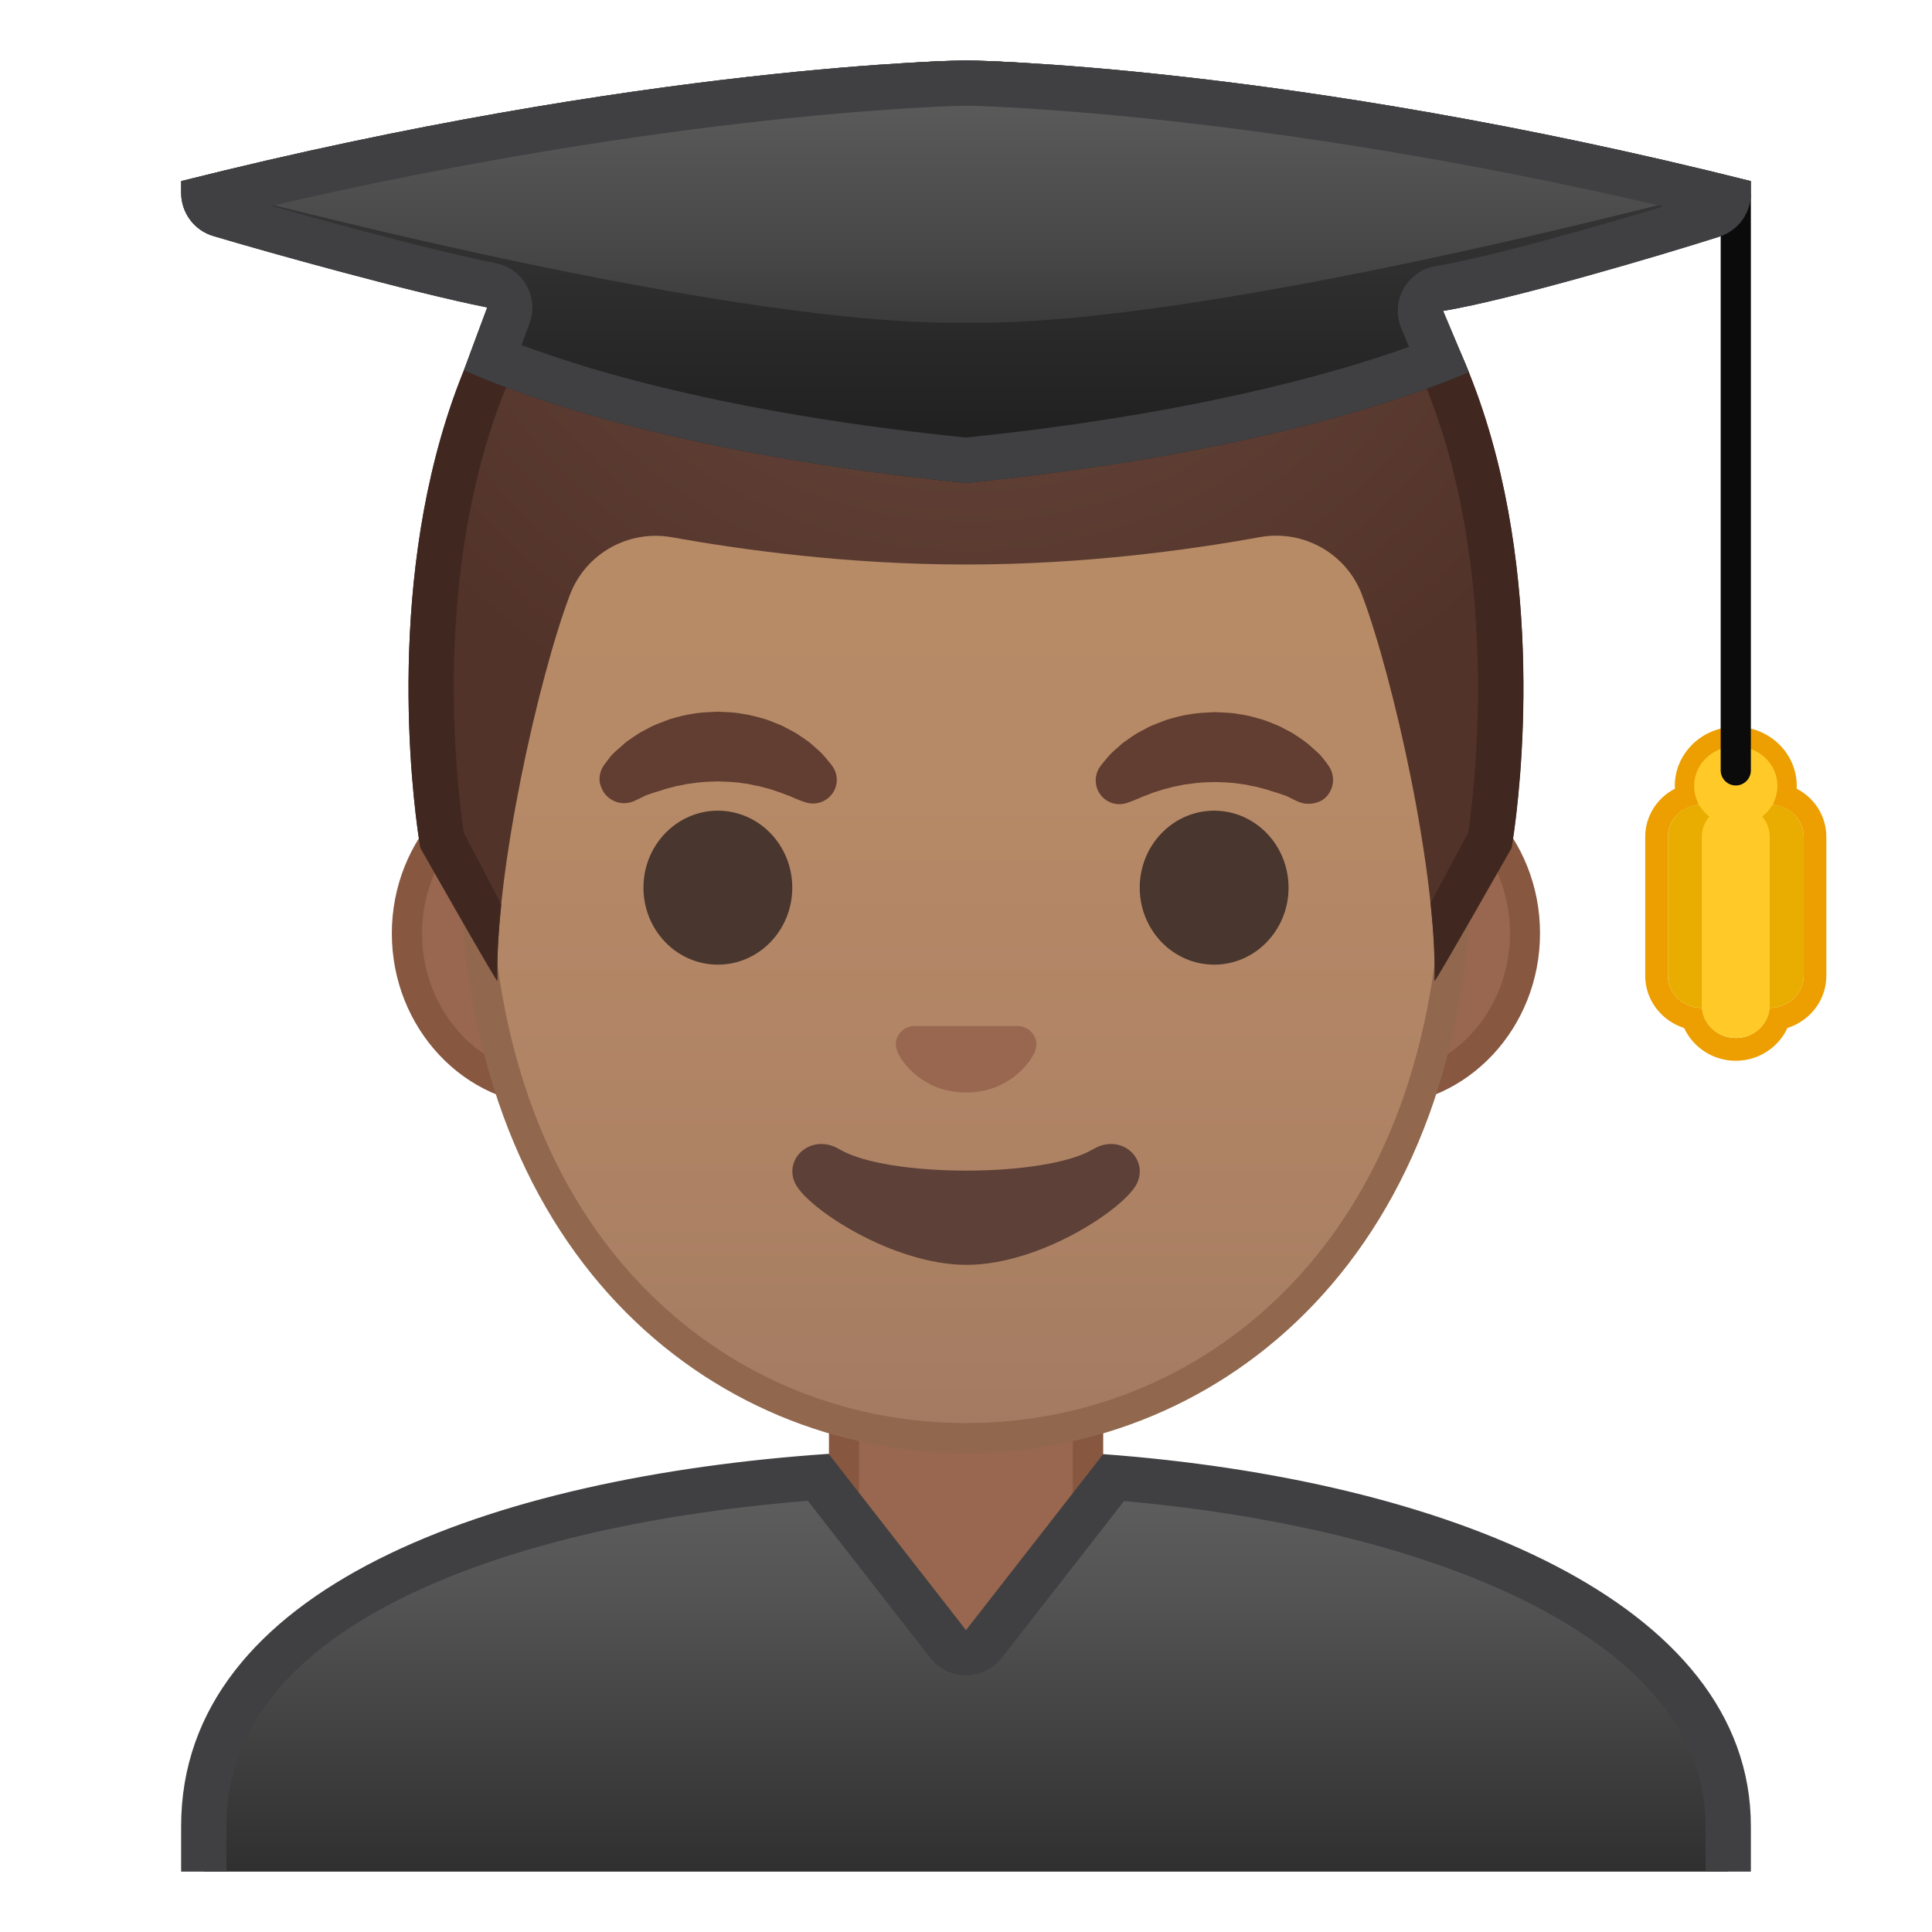 <svg enable-background="new 0 0 128 128" viewBox="0 0 128 128" xmlns="http://www.w3.org/2000/svg" xmlns:xlink="http://www.w3.org/1999/xlink"><defs><rect id="g" x="4" y="4" width="120" height="120"/></defs><clipPath id="a"><use xlink:href="#g"/></clipPath><g clip-path="url(#a)"><path d="M63.17,115.23c-4,0-7.26-3.22-7.26-7.17V91.08h16.16v16.98c0,3.96-3.26,7.17-7.26,7.17H63.17z" fill="#99674F"/><path d="m71.08 92.08v15.98c0 3.4-2.81 6.17-6.26 6.17h-1.65c-3.45 0-6.26-2.77-6.26-6.17v-15.98h14.17m2-2h-18.16v17.98c0 4.51 3.7 8.17 8.26 8.17h1.65c4.56 0 8.26-3.66 8.26-8.17v-17.98h-0.01z" fill="#875740"/></g><g clip-path="url(#a)"><linearGradient id="f" x1="64" x2="64" y1="96.096" y2="130.18" gradientUnits="userSpaceOnUse"><stop stop-color="#616161" offset=".003"/><stop stop-color="#545454" offset=".277"/><stop stop-color="#323232" offset=".783"/><stop stop-color="#212121" offset="1"/></linearGradient><path d="M13.5,130.5v-9.51c0-18.37,30.15-22.31,40.7-23.12l8.61,11.05 c0.28,0.37,0.72,0.58,1.18,0.58s0.9-0.21,1.18-0.58l8.6-11.03c18.97,1.56,40.72,8.49,40.72,23.09v9.51H13.5z" fill="url(#f)"/><path d="m53.52 99.43 8.12 10.42c0.56 0.72 1.44 1.15 2.36 1.15s1.8-0.43 2.37-1.16l8.1-10.39c10.75 0.96 20.35 3.39 27.15 6.91 7.55 3.91 11.38 8.83 11.38 14.62v8.02h-98v-8.01c0-6.13 3.83-11.17 11.39-14.99 6.74-3.41 16.09-5.67 27.13-6.57m1.38-3.11c-22.42 1.54-42.9 8.9-42.9 24.67v11.01h104v-11.01c0-14.9-20.38-22.98-42.91-24.65l-9.09 11.66-9.1-11.68z" fill="#404042"/></g><g clip-path="url(#a)"><path d="m36.67 72.26c-5.36 0-9.71-4.67-9.71-10.41s4.36-10.41 9.71-10.41h54.65c5.36 0 9.71 4.67 9.71 10.41s-4.36 10.41-9.71 10.41h-54.65z" fill="#99674F"/><path d="m91.33 52.43c4.8 0 8.71 4.22 8.71 9.41s-3.91 9.41-8.71 9.41h-54.66c-4.8 0-8.71-4.22-8.71-9.41s3.91-9.41 8.71-9.41h54.66m0-2h-54.66c-5.89 0-10.71 5.14-10.71 11.41 0 6.28 4.82 11.41 10.71 11.41h54.65c5.89 0 10.71-5.14 10.71-11.41 0.01-6.27-4.81-11.41-10.7-11.41z" fill="#875740"/><linearGradient id="e" x1="64" x2="64" y1="94.591" y2="12.825" gradientUnits="userSpaceOnUse"><stop stop-color="#A47B62" offset="0"/><stop stop-color="#AD8264" offset=".191"/><stop stop-color="#B78A67" offset=".551"/><stop stop-color="#BA8D68" offset="1"/></linearGradient><path d="m64 95.27c-15.66 0-32.52-12.14-32.52-38.81 0-12.38 3.56-23.79 10.02-32.13 6.04-7.8 14.25-12.27 22.5-12.27s16.45 4.47 22.5 12.27c6.46 8.34 10.02 19.75 10.02 32.13 0 12.09-3.51 22.19-10.14 29.21-5.86 6.19-13.81 9.6-22.38 9.6z" fill="url(#e)"/><path d="m64 13.07c7.94 0 15.85 4.33 21.71 11.88 6.33 8.16 9.81 19.35 9.81 31.52 0 11.83-3.41 21.7-9.87 28.52-5.67 5.99-13.36 9.29-21.65 9.29s-15.98-3.3-21.65-9.29c-6.46-6.82-9.87-16.69-9.87-28.52 0-12.16 3.49-23.35 9.81-31.52 5.86-7.55 13.77-11.88 21.71-11.88m0-2c-17.4 0-33.52 18.61-33.52 45.39 0 26.64 16.61 39.81 33.52 39.81s33.52-13.17 33.52-39.81c0-26.78-16.12-45.39-33.52-45.39z" fill="#91674D"/><path d="m39.99 50.73s0.13-0.19 0.38-0.51c0.07-0.08 0.12-0.16 0.22-0.26 0.11-0.11 0.23-0.22 0.37-0.34s0.28-0.24 0.43-0.38c0.15-0.13 0.31-0.23 0.48-0.35 0.17-0.11 0.34-0.24 0.53-0.35 0.19-0.1 0.4-0.21 0.6-0.32 0.21-0.12 0.43-0.21 0.66-0.3s0.47-0.18 0.71-0.27c0.49-0.14 1-0.29 1.54-0.36 0.53-0.1 1.08-0.11 1.63-0.14 0.55 0.03 1.09 0.03 1.63 0.14 0.53 0.07 1.05 0.22 1.54 0.36 0.24 0.08 0.48 0.17 0.71 0.27 0.23 0.09 0.45 0.18 0.66 0.3 0.21 0.11 0.41 0.22 0.6 0.32 0.19 0.11 0.36 0.24 0.53 0.35 0.17 0.12 0.33 0.22 0.47 0.34s0.27 0.24 0.4 0.35c0.12 0.11 0.24 0.21 0.34 0.31s0.18 0.21 0.26 0.29c0.31 0.36 0.46 0.57 0.46 0.57 0.51 0.7 0.35 1.69-0.36 2.19-0.43 0.31-0.96 0.37-1.43 0.21l-0.29-0.1s-0.19-0.07-0.49-0.2c-0.08-0.03-0.15-0.07-0.25-0.11-0.1-0.03-0.19-0.07-0.3-0.11-0.21-0.08-0.44-0.17-0.7-0.25-0.13-0.04-0.26-0.09-0.4-0.13-0.14-0.03-0.28-0.07-0.43-0.11-0.07-0.02-0.15-0.04-0.22-0.06-0.08-0.01-0.15-0.03-0.23-0.04-0.16-0.03-0.31-0.07-0.47-0.1-0.33-0.04-0.66-0.11-1-0.12-0.34-0.04-0.69-0.03-1.03-0.05-0.35 0.02-0.7 0.01-1.03 0.05-0.34 0.02-0.67 0.09-1 0.12-0.16 0.03-0.31 0.07-0.47 0.1-0.08 0.01-0.16 0.03-0.23 0.04-0.07 0.02-0.15 0.04-0.22 0.06-0.15 0.04-0.29 0.07-0.43 0.11s-0.27 0.09-0.4 0.13-0.25 0.08-0.37 0.11c-0.1 0.04-0.2 0.07-0.29 0.1s-0.18 0.06-0.27 0.09c-0.1 0.04-0.2 0.1-0.29 0.14-0.36 0.18-0.57 0.27-0.57 0.27-0.83 0.34-1.77-0.05-2.11-0.87-0.24-0.48-0.16-1.06 0.13-1.49z" fill="#613E31"/><ellipse cx="47.56" cy="58.81" rx="4.93" ry="5.1" fill="#49362E"/><path d="m86.05 53.13s-0.22-0.09-0.57-0.27c-0.09-0.04-0.19-0.1-0.29-0.14-0.09-0.02-0.18-0.06-0.27-0.09s-0.19-0.07-0.29-0.1c-0.12-0.04-0.24-0.07-0.37-0.11s-0.26-0.09-0.4-0.13-0.28-0.07-0.43-0.11c-0.07-0.02-0.15-0.04-0.22-0.06-0.08-0.01-0.15-0.03-0.23-0.04-0.16-0.03-0.31-0.07-0.47-0.1-0.33-0.04-0.66-0.11-1-0.12-0.34-0.04-0.69-0.03-1.03-0.05-0.35 0.02-0.7 0.01-1.03 0.05-0.34 0.02-0.67 0.09-1 0.12-0.16 0.03-0.31 0.07-0.47 0.1-0.08 0.01-0.16 0.03-0.23 0.04-0.07 0.02-0.15 0.04-0.22 0.06-0.15 0.04-0.29 0.08-0.43 0.11-0.14 0.04-0.27 0.09-0.4 0.13-0.26 0.07-0.49 0.16-0.7 0.25-0.11 0.04-0.2 0.08-0.3 0.11-0.09 0.04-0.17 0.08-0.25 0.11-0.3 0.13-0.49 0.2-0.49 0.2l-0.28 0.1c-0.82 0.29-1.72-0.15-2-0.97-0.17-0.5-0.08-1.03 0.21-1.44 0 0 0.16-0.22 0.46-0.57 0.08-0.09 0.16-0.19 0.26-0.29s0.22-0.2 0.34-0.31 0.26-0.23 0.4-0.35 0.31-0.22 0.47-0.34c0.17-0.12 0.34-0.24 0.53-0.35 0.19-0.1 0.4-0.21 0.6-0.32 0.21-0.12 0.43-0.21 0.66-0.3s0.46-0.18 0.71-0.27c0.49-0.14 1-0.29 1.54-0.36 0.53-0.1 1.08-0.11 1.63-0.14 0.55 0.03 1.09 0.03 1.63 0.14 0.53 0.06 1.05 0.22 1.54 0.36 0.24 0.08 0.48 0.17 0.71 0.27 0.23 0.09 0.45 0.18 0.66 0.3 0.21 0.11 0.41 0.22 0.6 0.32 0.19 0.11 0.36 0.24 0.53 0.35 0.17 0.12 0.32 0.22 0.48 0.35 0.15 0.13 0.3 0.26 0.43 0.38s0.26 0.23 0.37 0.34c0.09 0.1 0.15 0.18 0.22 0.26 0.25 0.31 0.38 0.51 0.38 0.51 0.5 0.74 0.31 1.74-0.43 2.25-0.49 0.28-1.07 0.32-1.56 0.12z" fill="#613E31"/><ellipse cx="80.44" cy="58.81" rx="4.93" ry="5.1" fill="#49362E"/><path d="m67.86 68.06c-0.11-0.04-0.21-0.07-0.32-0.08h-7.07c-0.11 0.01-0.22 0.04-0.32 0.08-0.64 0.26-0.99 0.92-0.69 1.63s1.71 2.69 4.55 2.69 4.25-1.99 4.55-2.69c0.29-0.71-0.06-1.37-0.7-1.63z" fill="#99674F"/><path d="m72.42 76.14c-3.19 1.89-13.63 1.89-16.81 0-1.83-1.09-3.7 0.58-2.94 2.24 0.75 1.63 6.45 5.42 11.37 5.42s10.55-3.79 11.3-5.42c0.75-1.66-1.09-3.33-2.92-2.24z" fill="#5D4037"/><defs><path id="d" d="m64 4.03h-0.02s-0.01 0-0.02 0c-45.43 0.24-36.12 52.14-36.12 52.14s5.1 8.99 5.1 8.81c-0.03-1.41 0.46-6.89 0.46-6.89l-2.68-2.92s3.89-25.44 6.79-24.91c4.45 0.81 26.54 2 26.57 2 7.83 0 14.92-0.36 19.37-1.17 2.9-0.53 9.64 1.7 10.68 4.45 1.33 3.54 3.13 19.71 3.13 19.71l-2.68 2.83s0.49 5.51 0.46 6.89c0 0.18 5.1-8.81 5.1-8.81s9.3-51.89-36.14-52.13z"/></defs><clipPath><use xlink:href="#d"/></clipPath><radialGradient id="c" cx="64.26" cy="4.274" r="48.85" gradientUnits="userSpaceOnUse"><stop stop-color="#6D4C41" offset="0"/><stop stop-color="#523329" offset="1"/></radialGradient><path d="m64.02 4.03h-0.02s-0.01 0-0.02 0c-45.43 0.24-36.13 52.14-36.13 52.14s5.1 8.99 5.1 8.81c-0.16-7.25 2.74-20.09 4.8-25.55 1.04-2.76 3.9-4.36 6.79-3.83 4.46 0.8 11.55 1.8 19.38 1.8h0.08 0.08c7.83 0 14.92-1 19.37-1.81 2.9-0.53 5.76 1.08 6.79 3.83 2.06 5.47 4.96 18.3 4.8 25.55 0 0.18 5.1-8.81 5.1-8.81s9.31-51.89-36.12-52.13z" fill="url(#c)"/><path d="m64.02 4.03h-0.02s-0.01 0-0.02 0c-45.43 0.24-36.13 52.14-36.13 52.14s5 8.81 5.1 8.81c-0.03-1.48 0.07-3.2 0.26-5.03-0.12-0.29-2.46-4.75-2.48-4.79-0.24-1.6-0.93-6.98-0.55-13.56 0.41-7.04 2.17-16.96 8.22-24.22 5.67-6.8 14.27-10.28 25.56-10.35h0.04c11.32 0.06 19.93 3.54 25.6 10.35 10.81 12.96 8.18 34.33 7.67 37.79-0.02 0.04-2.46 4.58-2.49 4.65 0.2 1.89 0.31 3.65 0.27 5.17 0.09 0 5.1-8.81 5.1-8.81s9.3-51.91-36.13-52.15z" fill="#402821"/></g><ellipse cx="108.2" cy="58.08" rx=".09" ry="0" clip-path="url(#a)" fill="#FBC11B"/><g clip-path="url(#a)"><linearGradient id="b" x1="64" x2="64" y1="-.333" y2="28.307" gradientUnits="userSpaceOnUse"><stop stop-color="#424242" offset=".003"/><stop stop-color="#353535" offset=".472"/><stop stop-color="#212121" offset="1"/></linearGradient><path d="M116,12C85.17,4.25,64,4,64,4s-21.17,0.25-52,8v0.77c0,1.33,0.87,2.5,2.14,2.87 c3.72,1.11,13.09,3.72,18.14,4.73c0,0-1.55,4.15-1.54,4.16c0,0,0.14,0.06,0.22,0.1C35.18,26.47,45.49,30.13,64,32 c18.24-1.84,28.84-5.43,33.31-7.34c0.01-0.01-1.7-4.06-1.7-4.06c4.5-0.74,14.58-3.73,18.3-4.92c1.25-0.4,2.09-1.55,2.09-2.86V12z " fill="url(#b)"/></g><linearGradient id="j" x1="64" x2="64" y1="-.167" y2="30.833" gradientUnits="userSpaceOnUse"><stop stop-color="#616161" offset=".003"/><stop stop-color="#5A5A5A" offset=".227"/><stop stop-color="#464646" offset=".557"/><stop stop-color="#262626" offset=".951"/><stop stop-color="#212121" offset="1"/></linearGradient><path d="m64 4s-21.17 0.25-52 8c0 0 35.41 9.67 52 9.38 16.59 0.29 52-9.38 52-9.38-30.83-7.75-52-8-52-8z" clip-path="url(#a)" fill="url(#j)"/><g clip-path="url(#a)"><path d="m115 49.65c1.4 0 2.54 1.08 2.54 2.42 0 0.11-0.02 0.21-0.03 0.31 0.01 0.1 0.03 0.21 0.03 0.31 0 0.21-0.04 0.42-0.09 0.63 1.15 0.1 2.05 1 2.05 2.12v9.2c0 1.18-1.01 2.14-2.25 2.14h-0.02c-0.08 1.11-1.05 1.99-2.23 1.99s-2.15-0.88-2.23-1.99h-0.02c-1.24 0-2.25-0.96-2.25-2.14v-9.2c0-1.12 0.9-2.02 2.05-2.12-0.05-0.21-0.09-0.42-0.09-0.63 0-0.11 0.02-0.21 0.03-0.31-0.01-0.1-0.03-0.21-0.03-0.31 0-1.34 1.14-2.42 2.54-2.42m0-1.5c-2.23 0-4.04 1.76-4.04 3.92 0 0.06 0 0.12 0.01 0.18-1.18 0.61-1.97 1.81-1.97 3.2v9.2c0 1.61 1.08 2.98 2.58 3.46 0.59 1.28 1.91 2.17 3.42 2.17s2.83-0.89 3.42-2.17c1.5-0.48 2.58-1.85 2.58-3.46v-9.2c0-1.38-0.78-2.59-1.97-3.2 0-0.06 0.01-0.12 0.01-0.18 0-2.16-1.81-3.92-4.04-3.92z" fill="#ED9E00"/><path d="m117.25 53.3c-1.24 0-2.25 0.96-2.25 2.14v9.2c0 1.18 1.01 2.14 2.25 2.14s2.25-0.96 2.25-2.14v-9.2c0-1.18-1.01-2.14-2.25-2.14z" fill="#E8AD00"/><path d="m112.75 53.3c-1.24 0-2.25 0.96-2.25 2.14v9.2c0 1.18 1.01 2.14 2.25 2.14s2.25-0.96 2.25-2.14v-9.2c0-1.18-1.01-2.14-2.25-2.14z" fill="#E8AD00"/><path d="m115 53.3c-1.24 0-2.25 0.96-2.25 2.14v11.19c0 1.18 1.01 2.14 2.25 2.14s2.25-0.96 2.25-2.14v-11.19c0-1.18-1.01-2.14-2.25-2.14z" fill="#FFCA28"/><ellipse cx="115" cy="52.07" rx="2.76" ry="2.63" fill="#FFCA28"/><path d="m115 52.04c-0.55 0-1-0.45-1-1v-38c0-0.55 0.45-1 1-1s1 0.45 1 1v38c0 0.55-0.45 1-1 1z" fill="#0C0B0B"/></g><g clip-path="url(#a)"><path d="m64 7c0.94 0.02 19.37 0.43 46.2 6.68-4.6 1.39-11.64 3.38-15.08 3.95-0.91 0.15-1.69 0.71-2.14 1.51-0.44 0.8-0.49 1.77-0.14 2.62 0.16 0.37 0.34 0.8 0.51 1.22-4.94 1.77-14.42 4.47-29.36 6.01-14.96-1.53-24.31-4.21-29.44-6.13 0.19-0.5 0.37-1.01 0.53-1.43 0.31-0.82 0.24-1.74-0.19-2.51s-1.17-1.31-2.03-1.48c-3.91-0.78-10.51-2.56-14.87-3.8 26.68-6.2 45.08-6.62 46.01-6.64m0-3s-21.17 0.25-52 8v0.77c0 1.33 0.87 2.5 2.14 2.87 3.72 1.11 13.09 3.72 18.14 4.73 0 0-1.55 4.15-1.54 4.16 0 0 0.14 0.06 0.22 0.1 4.22 1.84 14.53 5.5 33.04 7.37 18.24-1.84 28.84-5.43 33.31-7.34 0.01-0.01-1.7-4.06-1.7-4.06 4.5-0.74 14.58-3.73 18.3-4.92 1.25-0.4 2.09-1.55 2.09-2.86v-0.82c-30.83-7.75-52-8-52-8z" fill="#404042"/></g><g display="none"><g display="inline"><g opacity=".6"><circle cx="42.33" cy="64" r="28" fill="none" opacity=".61" stroke="#000" stroke-miterlimit="10" stroke-width=".263"/><line x1="62.33" x2="62.33" y2="128" fill="none" opacity=".61" stroke="#000" stroke-miterlimit="10" stroke-width=".25"/><line x1="22.33" x2="22.33" y2="128" fill="none" opacity=".61" stroke="#000" stroke-miterlimit="10" stroke-width=".25"/><line x1="42.33" x2="42.33" y2="128" fill="none" opacity=".61" stroke="#000" stroke-miterlimit="10" stroke-width=".25"/><line x1="106.33" x2="-21.67" y1="64" y2="64" fill="none" opacity=".61" stroke="#000" stroke-miterlimit="10" stroke-width=".25"/><line x1="106.33" x2="-21.67" y1="44" y2="44" fill="none" opacity=".61" stroke="#000" stroke-miterlimit="10" stroke-width=".25"/><line x1="106.33" x2="-21.67" y1="83.75" y2="83.75" fill="none" opacity=".61" stroke="#000" stroke-miterlimit="10" stroke-width=".25"/><line x1="106.33" x2="-21.67" y1="128" fill="none" opacity=".61" stroke="#000" stroke-miterlimit="10" stroke-width=".25"/><line x1="-21.67" x2="106.33" y1="128" fill="none" opacity=".61" stroke="#000" stroke-miterlimit="10" stroke-width=".25"/><g opacity=".61"><path d="m42.33 4.26c32.94 0 59.74 26.8 59.74 59.74s-26.8 59.74-59.74 59.74-59.74-26.8-59.74-59.74 26.8-59.74 59.74-59.74m0-0.26c-33.14 0-60 26.86-60 60s26.86 60 60 60 60-26.86 60-60-26.86-60-60-60z"/></g><path d="m86.3 115.97h-87.94c-4.42 0-8.03-3.61-8.03-8.03v-87.91c0-4.42 3.61-8.03 8.03-8.03h87.94c4.42 0 8.03 3.61 8.03 8.03v87.91c0 4.42-3.61 8.03-8.03 8.03z" fill="none" opacity=".61" stroke="#000" stroke-miterlimit="10" stroke-width=".258"/><path d="m78.33 124h-72c-4.4 0-8-3.6-8-8v-104c0-4.4 3.6-8 8-8h72c4.4 0 8 3.6 8 8v104c0 4.4-3.6 8-8 8z" fill="none" opacity=".61" stroke="#000" stroke-miterlimit="10" stroke-width=".263"/><path d="m92.1 108h-99.53c-5.63 0-10.23-4.6-10.23-10.23v-67.49c0-5.63 4.6-10.23 10.23-10.23h99.53c5.63 0 10.23 4.6 10.23 10.23v67.48c0 5.64-4.6 10.24-10.23 10.24z" fill="none" opacity=".61" stroke="#000" stroke-miterlimit="10" stroke-width=".263"/></g><g opacity=".2"><defs><rect id="h" x="-21.67" width="128" height="128" opacity=".2"/></defs><clipPath id="i"><use xlink:href="#h"/></clipPath><g clip-path="url(#i)"><g fill="none" stroke="#000" stroke-miterlimit="10" stroke-width=".25"><line x1="-49.67" x2="-49.67" y1="160" y2="-32"/><line x1="-45.67" x2="-45.67" y1="160" y2="-32"/><line x1="-41.67" x2="-41.67" y1="160" y2="-32"/><line x1="-37.67" x2="-37.67" y1="160" y2="-32"/><line x1="-33.67" x2="-33.67" y1="160" y2="-32"/><line x1="-29.67" x2="-29.67" y1="160" y2="-32"/><line x1="-25.67" x2="-25.67" y1="160" y2="-32"/><line x1="-21.67" x2="-21.67" y1="160" y2="-32"/><line x1="-17.67" x2="-17.67" y1="160" y2="-32"/><line x1="-13.67" x2="-13.67" y1="160" y2="-32"/><line x1="-9.67" x2="-9.67" y1="160" y2="-32"/><line x1="-5.67" x2="-5.67" y1="160" y2="-32"/><line x1="-1.67" x2="-1.67" y1="160" y2="-32"/><line x1="2.33" x2="2.33" y1="160" y2="-32"/><line x1="6.33" x2="6.33" y1="160" y2="-32"/><line x1="10.33" x2="10.33" y1="160" y2="-32"/><line x1="14.33" x2="14.33" y1="160" y2="-32"/><line x1="18.33" x2="18.33" y1="160" y2="-32"/><line x1="22.33" x2="22.33" y1="160" y2="-32"/><line x1="26.33" x2="26.33" y1="160" y2="-32"/><line x1="30.33" x2="30.33" y1="160" y2="-32"/><line x1="34.33" x2="34.33" y1="160" y2="-32"/><line x1="38.33" x2="38.33" y1="160" y2="-32"/><line x1="42.33" x2="42.33" y1="160" y2="-32"/><line x1="46.33" x2="46.33" y1="160" y2="-32"/><line x1="50.33" x2="50.33" y1="160" y2="-32"/><line x1="54.33" x2="54.33" y1="160" y2="-32"/><line x1="58.33" x2="58.33" y1="160" y2="-32"/><line x1="62.33" x2="62.33" y1="160" y2="-32"/><line x1="66.33" x2="66.33" y1="160" y2="-32"/><line x1="70.33" x2="70.33" y1="160" y2="-32"/><line x1="74.33" x2="74.33" y1="160" y2="-32"/><line x1="78.33" x2="78.33" y1="160" y2="-32"/><line x1="82.33" x2="82.33" y1="160" y2="-32"/><line x1="86.33" x2="86.33" y1="160" y2="-32"/><line x1="90.33" x2="90.33" y1="160" y2="-32"/><line x1="94.33" x2="94.33" y1="160" y2="-32"/><line x1="98.33" x2="98.33" y1="160" y2="-32"/><line x1="102.33" x2="102.33" y1="160" y2="-32"/><line x1="106.33" x2="106.33" y1="160" y2="-32"/><line x1="110.33" x2="110.33" y1="160" y2="-32"/><line x1="114.33" x2="114.33" y1="160" y2="-32"/><line x1="115.33" x2="115.33" y1="166.05" y2="-25.95"/><line x1="122.33" x2="122.33" y1="160" y2="-32"/><line x1="126.33" x2="126.33" y1="160" y2="-32"/><line x1="130.33" x2="130.33" y1="160" y2="-32"/><line x1="134.33" x2="134.33" y1="160" y2="-32"/></g><g fill="none" stroke="#000" stroke-miterlimit="10" stroke-width=".25"><line x1="-53.67" x2="138.33" y1="-28" y2="-28"/><line x1="-53.67" x2="138.33" y1="-24" y2="-24"/><line x1="-53.67" x2="138.33" y1="-20" y2="-20"/><line x1="-53.67" x2="138.33" y1="-16" y2="-16"/><line x1="-53.67" x2="138.33" y1="-12" y2="-12"/><line x1="-53.67" x2="138.33" y1="-8" y2="-8"/><line x1="-53.67" x2="138.33" y1="-4" y2="-4"/><line x1="-53.67" x2="138.33"/><line x1="-53.67" x2="138.33" y1="4" y2="4"/><line x1="-53.67" x2="138.33" y1="8" y2="8"/><line x1="-53.67" x2="138.33" y1="12" y2="12"/><line x1="-53.67" x2="138.33" y1="16" y2="16"/><line x1="-53.67" x2="138.33" y1="20" y2="20"/><line x1="-53.67" x2="138.33" y1="24" y2="24"/><line x1="-53.67" x2="138.33" y1="28" y2="28"/><line x1="-53.67" x2="138.33" y1="32" y2="32"/><line x1="-53.67" x2="138.33" y1="36" y2="36"/><line x1="-53.67" x2="138.33" y1="40" y2="40"/><line x1="-53.67" x2="138.33" y1="44" y2="44"/><line x1="-53.67" x2="138.33" y1="48" y2="48"/><line x1="-53.67" x2="138.33" y1="52" y2="52"/><line x1="-53.67" x2="138.33" y1="56" y2="56"/><line x1="-53.67" x2="138.33" y1="60" y2="60"/><line x1="-53.67" x2="138.33" y1="64" y2="64"/><line x1="-53.67" x2="138.33" y1="68" y2="68"/><line x1="-53.67" x2="138.33" y1="72" y2="72"/><line x1="-53.67" x2="138.33" y1="76" y2="76"/><line x1="-53.67" x2="138.33" y1="80" y2="80"/><line x1="-53.67" x2="138.33" y1="84" y2="84"/><line x1="-53.67" x2="138.33" y1="88" y2="88"/><line x1="-53.67" x2="138.33" y1="92" y2="92"/><line x1="-53.67" x2="138.33" y1="96" y2="96"/><line x1="-53.67" x2="138.33" y1="100" y2="100"/><line x1="-53.67" x2="138.33" y1="104" y2="104"/><line x1="-53.67" x2="138.33" y1="108" y2="108"/><line x1="-53.67" x2="138.33" y1="112" y2="112"/><line x1="-53.67" x2="138.33" y1="116" y2="116"/><line x1="-53.67" x2="138.33" y1="120" y2="120"/><line x1="-53.67" x2="138.33" y1="124" y2="124"/><line x1="-53.67" x2="138.33" y1="128" y2="128"/><line x1="-53.67" x2="138.33" y1="132" y2="132"/><line x1="-53.67" x2="138.33" y1="136" y2="136"/><line x1="-53.67" x2="138.33" y1="140" y2="140"/><line x1="-53.67" x2="138.33" y1="144" y2="144"/><line x1="-53.67" x2="138.33" y1="148" y2="148"/><line x1="-53.67" x2="138.33" y1="152" y2="152"/><line x1="-53.67" x2="138.33" y1="156" y2="156"/></g><path d="m138.08-31.75v191.5h-191.5v-191.5h191.5m0.25-0.25h-192v192h192v-192z"/></g></g><g fill="#F44336"><rect x="-21.67" width="4" height="128" opacity=".3"/><rect x="102.33" width="4" height="128" opacity=".3"/><rect transform="matrix(-1.837e-16 1 -1 -1.837e-16 44.333 -40.333)" x="40.33" y="-58" width="4" height="120" opacity=".3"/><rect transform="matrix(-1.837e-16 1 -1 -1.837e-16 168.33 83.667)" x="40.33" y="66" width="4" height="120" opacity=".3"/></g></g></g></svg>
